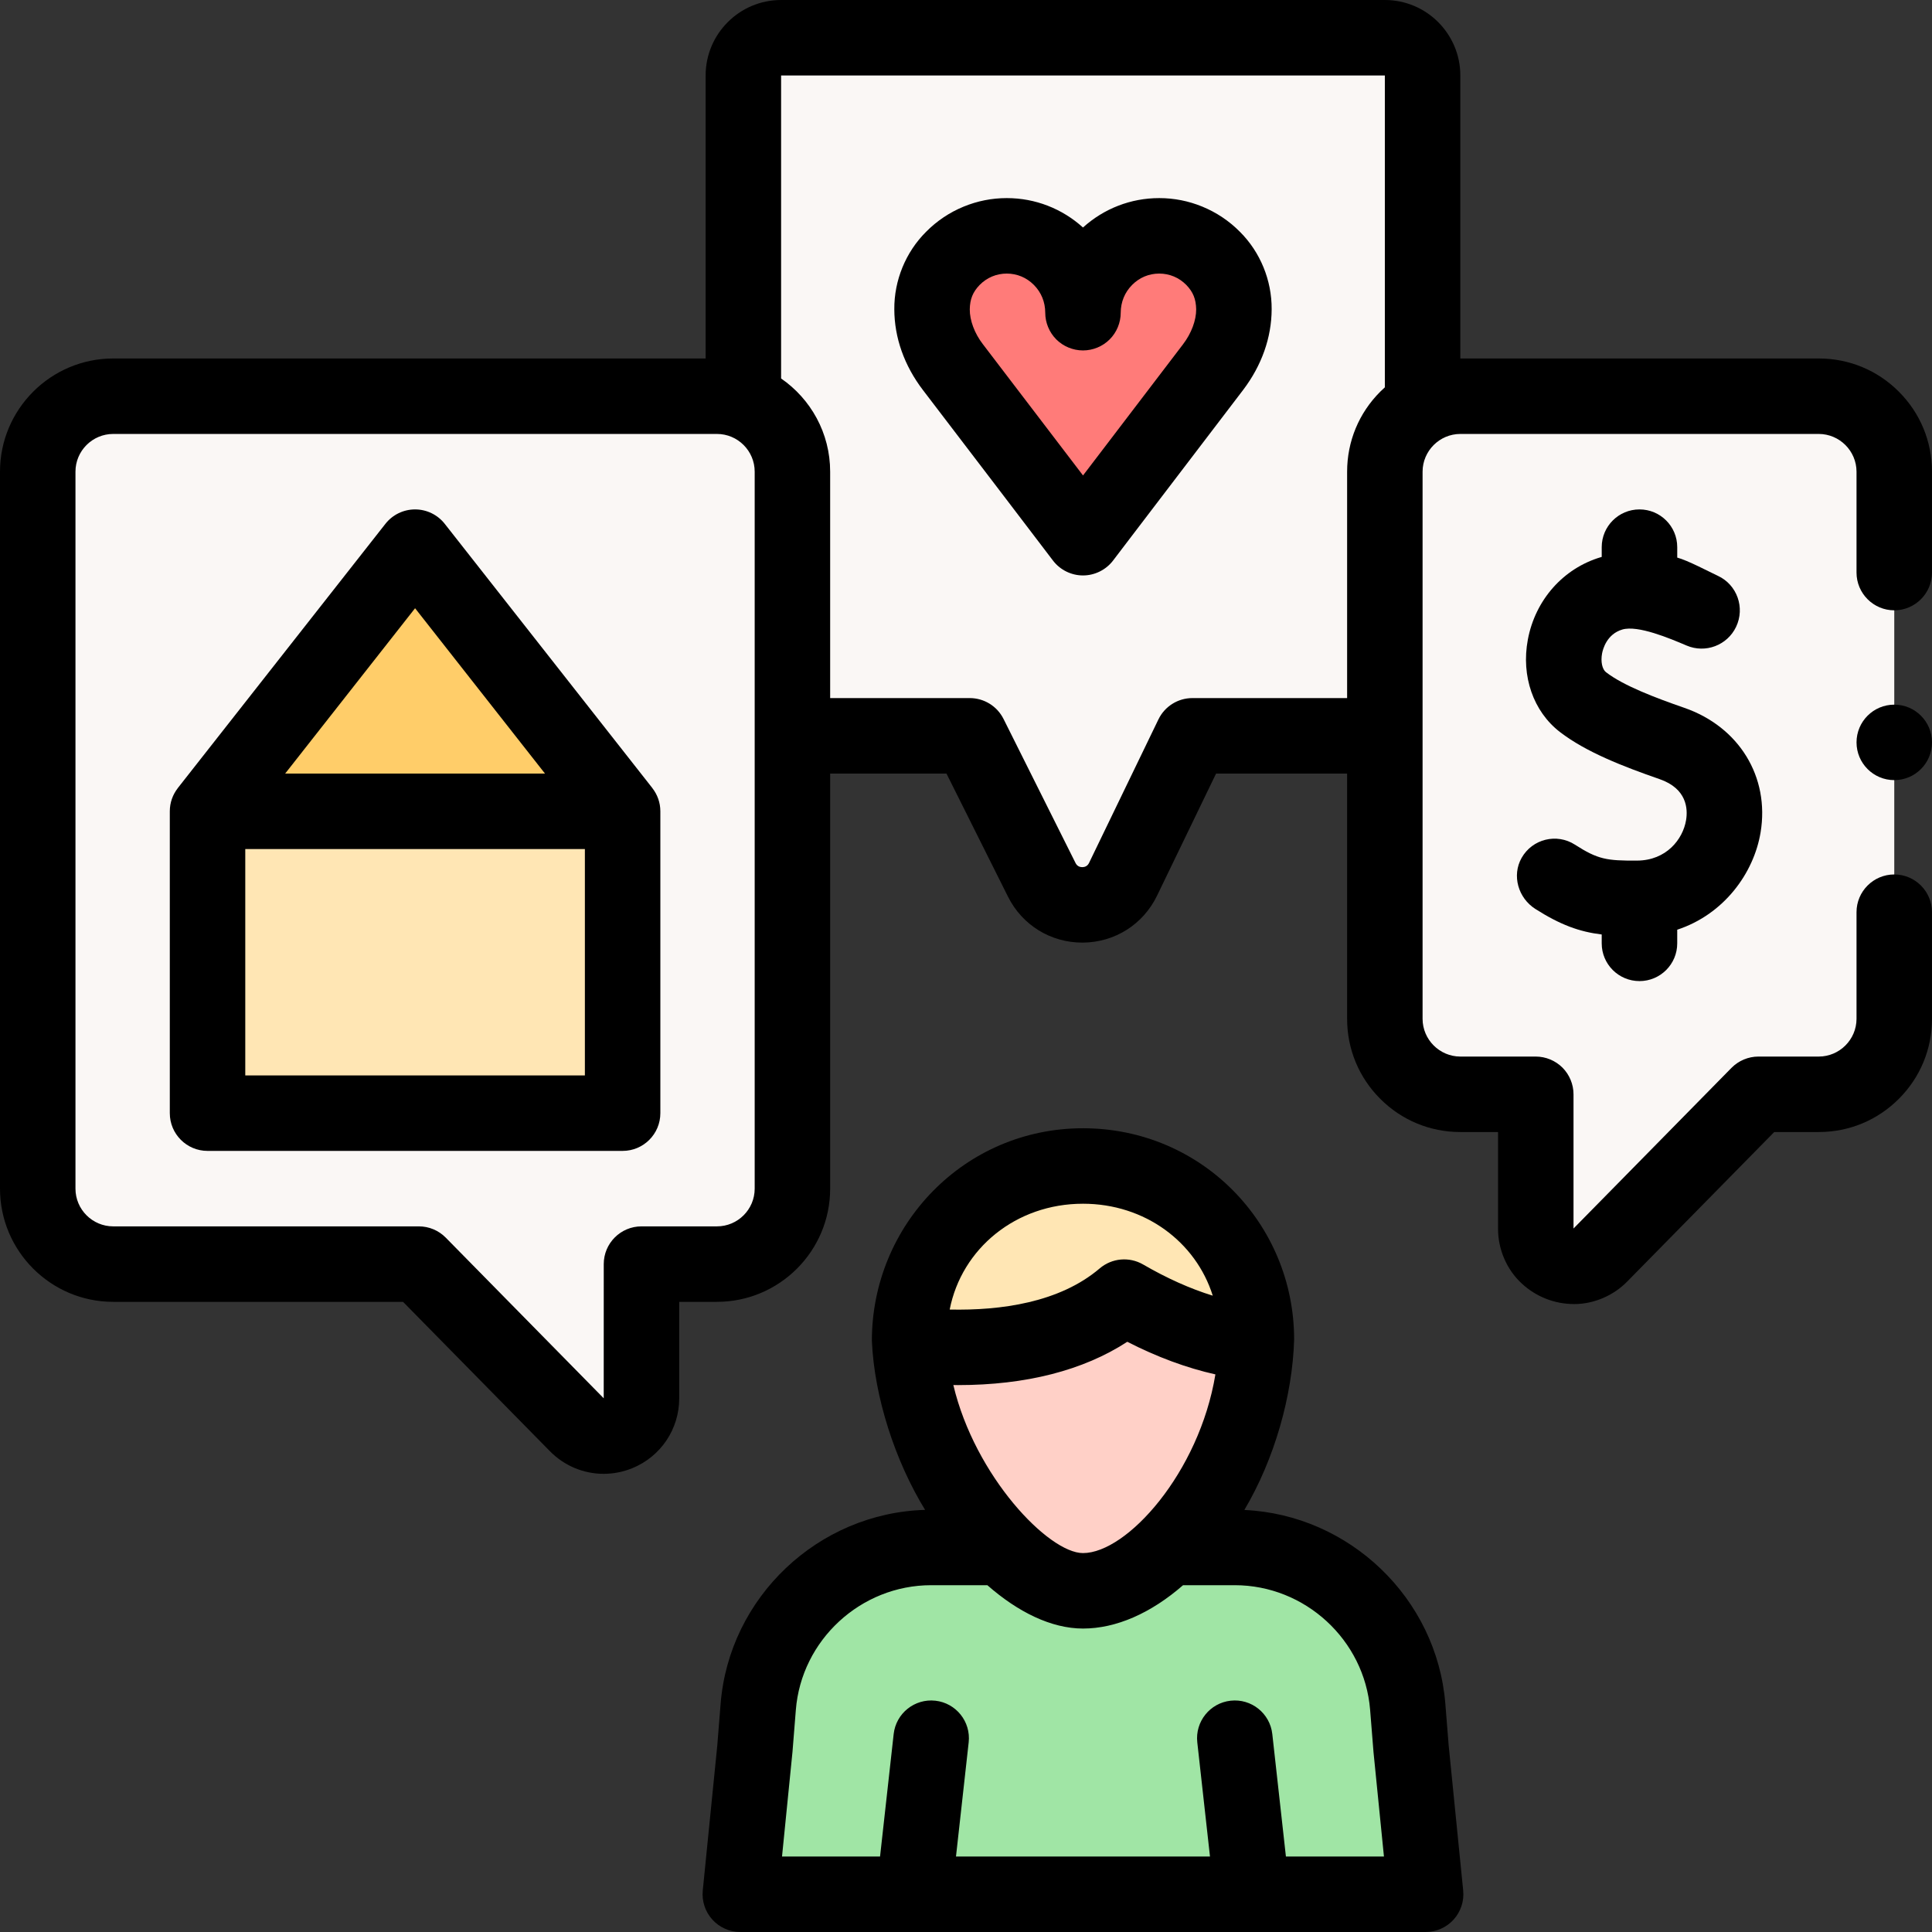 <svg id="Capa_1" enable-background="new 0 0 512 512" height="512" viewBox="0 0 512 512" width="512" xmlns="http://www.w3.org/2000/svg"><rect x="0" y="0" width="512" height="512" fill="#333333" stroke="none"/><g><g><g fill="#faf7f5"><path d="m367 195h-51l-18.378 38.024c-4.336 8.97-17.082 9.056-21.537.145l-19.085-38.169h-50c-5.523 0-10-4.477-10-10v-165c0-5.523 4.477-10 10-10h160c5.523 0 10 4.477 10 10v165c0 5.523-4.477 10-10 10z"/><path d="m482 290h-16l-41.87 42.579c-6.275 6.381-17.13 1.938-17.13-7.011v-35.568h-20c-11.046 0-20-8.954-20-20v-145c0-11.046 8.954-20 20-20h95c11.046 0 20 8.954 20 20v145c0 11.046-8.954 20-20 20z"/><path d="m30 335h81l41.87 42.579c6.275 6.381 17.13 1.938 17.13-7.011v-35.568h20c11.046 0 20-8.954 20-20v-190c0-11.046-8.954-20-20-20h-160c-11.046 0-20 8.954-20 20v190c0 11.046 8.954 20 20 20z"/></g><path d="m55 215 55-70 55 70z" fill="#ffcd69"/><path d="m55 215h110v80h-110z" fill="#ffe6b4"/><path d="m321.485 68.468c-7.888-7.957-20.677-7.957-28.565 0-3.944 3.979-5.916 9.193-5.916 14.408 0-5.214-1.972-10.429-5.916-14.408-7.888-7.957-20.677-7.957-28.565 0s-6.819 19.909 0 28.815c8.557 11.176 34.482 45.217 34.482 45.217s25.94-34.003 34.482-45.217c6.796-8.923 7.887-20.858-.002-28.815z" fill="#ff7b79"/><path d="m377.808 502h-181.616l3.857-38.547.884-11.06c1.863-23.671 21.673-42.299 45.836-42.299h80.463c24.124 0 43.908 18.568 45.827 42.184l.905 11.29z" fill="#a0e5a5"/><path d="m332.979 353.804c0 .678-.012 1.356-.035 2.033-.977 33.384-25.852 65.746-45.944 65.746-17.909 0-44.542-33.04-45.921-65.183-.034-.862-.057-1.735-.057-2.596-.001-25.378 20.586-44.804 45.978-44.804s45.979 19.426 45.979 44.804z" fill="#ffd0c7"/><path d="m332.979 353.804c0 .678-.012 1.356-.035 2.033-9.966-.885-21.668-4.342-35.024-12.085-15.69 13.361-38.864 14.452-56.842 12.648-.034-.862-.057-1.735-.057-2.596 0-25.378 20.587-44.804 45.979-44.804s45.979 19.426 45.979 44.804z" fill="#ffe6b4"/></g><g><path d="m503.21 103.79c-5.66-5.67-13.19-8.79-21.21-8.79h-95v-75c0-11.028-8.972-20-20-20h-160c-11.028 0-20 8.972-20 20v75h-157c-16.542 0-30 13.458-30 30v190c0 16.542 13.458 30 30 30h76.809l38.931 39.591c3.847 3.912 8.985 5.989 14.234 5.989 2.553 0 5.133-.492 7.603-1.502 7.547-3.089 12.424-10.354 12.424-18.51v-25.568h10c16.542 0 30-13.458 30-30v-110h30.819l16.319 32.646c3.759 7.509 11.285 12.155 19.672 12.154h.164c8.45-.061 15.98-4.825 19.65-12.427l15.648-32.373h34.727v65c0 8.02 3.12 15.55 8.79 21.21 5.66 5.67 13.19 8.79 21.21 8.79h10v25.57c-.04 5.49 2.31 10.94 6.29 14.58 3.76 3.49 8.66 5.42 13.78 5.44h.15c5.14 0 10.39-2.24 14.04-6l38.93-39.59h11.81c8.02 0 15.55-3.12 21.21-8.79 5.67-5.66 8.79-13.19 8.79-21.21v-28.26c0-5.52-4.49-10-10-10s-10 4.48-10 10v28.26c-.01 5.5-4.5 9.99-10 10h-16c-2.66 0-5.26 1.09-7.13 2.99l-41.87 42.58c0-.01 0-.01 0-.01v-35.56c0-2.63-1.07-5.21-2.93-7.07s-4.44-2.93-7.07-2.93h-20c-5.5-.01-9.99-4.5-10-10v-145c.01-5.5 4.5-9.99 10-10h95c5.5.01 9.99 4.5 10 10v26.74c0 5.51 4.49 10 10 10s10-4.49 10-10v-26.74c0-8.01-3.12-15.55-8.79-21.21zm-303.21 211.21c0 5.514-4.486 10-10 10h-20c-5.523 0-10 4.477-10 10l-.006 35.562-41.863-42.573c-1.88-1.912-4.449-2.989-7.13-2.989h-81.001c-5.514 0-10-4.486-10-10v-190c0-5.514 4.486-10 10-10h160c5.514 0 10 4.486 10 10zm116-130c-3.836 0-7.333 2.194-9.003 5.647l-18.382 38.025c-.358.742-.958 1.122-1.785 1.127-.006 0-.013 0-.02 0-.818 0-1.419-.372-1.785-1.102l-19.08-38.17c-1.694-3.386-5.157-5.527-8.945-5.527h-37v-60c0-10.234-5.154-19.283-13-24.7v-80.3h160v82.647c-.411.37-.816.749-1.21 1.143-5.67 5.66-8.79 13.19-8.79 21.21v60z"/><circle cx="502" cy="196.74" r="10"/><path d="m434.476 260c5.526 0 10.006-4.477 10.006-10v-3.617c12.412-4.087 20.307-15.008 22.091-25.791 2.433-14.705-5.689-27.97-20.208-33.009-7.653-2.656-16.104-5.854-20.753-9.435-1.018-.784-1.45-2.825-1.05-4.963.221-1.184 1.261-5.14 5.366-6.354 4.118-1.218 12.535 2.325 17.036 4.245 4.996 2.132 10.782-.058 13.118-4.96 2.412-5.063.265-11.147-4.823-13.514-2.323-1.08-7.949-4.074-10.776-4.835v-2.767c0-5.523-4.48-10-10.006-10s-10.006 4.477-10.006 10v2.596c-.074.021-.148.036-.221.058-9.975 2.95-17.393 11.328-19.36 21.864-1.804 9.665 1.457 19.042 8.509 24.473 6.901 5.314 16.768 9.141 26.402 12.485 7.261 2.52 7.521 7.882 7.029 10.854-.85 5.137-5.263 10.688-12.946 10.738-8.104.051-10.412-.305-16.512-4.223-4.808-3.089-11.273-1.541-14.128 3.504-2.646 4.675-.9 10.646 3.634 13.529 6.649 4.227 11.662 6.051 17.592 6.772v2.35c-.001 5.523 4.479 10 10.006 10z"/><path d="m172.863 208.822-55-70c-1.896-2.413-4.794-3.822-7.863-3.822s-5.967 1.409-7.863 3.822l-55 70c-.018.022-.026.044-.039.066-1.311 1.691-2.098 3.807-2.098 6.112v80c0 5.523 4.477 10 10 10h110c5.523 0 10-4.477 10-10v-80c0-2.309-.79-4.428-2.104-6.121-.012-.019-.017-.037-.033-.057zm-62.863-47.636 34.425 43.814h-68.85zm45 123.814h-90v-60h90z"/><path d="m328.58 61.42c-2.86-2.89-6.22-5.13-9.97-6.67-3.63-1.49-7.46-2.25-11.36-2.25h-.09c-7.46 0-14.61 2.77-20.16 7.79-5.54-5.02-12.69-7.79-20.15-7.79h-.09c-3.91 0-7.73.76-11.37 2.25-3.75 1.54-7.11 3.79-9.97 6.68-5.41 5.39-8.48 12.88-8.42 20.54.02 7.52 2.64 14.92 7.58 21.39 4.22 5.51 12.7 16.63 20.44 26.78 5.89 7.73 11.12 14.59 13.14 17.25.57.75.89 1.16.89 1.17 1.88 2.47 4.85 3.94 7.95 3.94h.01c3.09 0 6.07-1.47 7.95-3.93.01-.03 1.94-2.55 4.85-6.37 8.18-10.72 23.4-30.68 29.63-38.86 4.92-6.48 7.54-13.88 7.56-21.39.05-7.66-3.01-15.14-8.41-20.52-.01-.01-.01-.01-.01-.01zm-15.05 29.8c-4.37 5.74-12.96 17.01-20.44 26.81l-6.08 7.97c-9.19-12.06-21.24-27.86-26.55-34.8-2.19-2.84-3.48-6.29-3.46-9.23.05-2.71.81-4.58 2.62-6.46 1.95-1.96 4.43-3 7.18-3.01 2.75.01 5.24 1.05 7.19 3.01 1.96 1.98 3 4.53 3.01 7.37 0 2.63 1.07 5.21 2.93 7.07s4.44 2.92 7.07 2.92c2.64 0 5.21-1.06 7.07-2.92 1.87-1.86 2.93-4.44 2.93-7.07.02-2.84 1.06-5.39 3.02-7.37 1.95-1.96 4.43-3 7.18-3.01 2.75.01 5.24 1.05 7.18 3.01.01 0 .01 0 .01.01 1.8 1.87 2.55 3.74 2.61 6.43.02 2.94-1.28 6.41-3.47 9.27z"/><path d="m387.759 501.004-3.835-38.332-.898-11.203c-2.271-27.962-25.429-50.041-53.259-51.312 7.999-13.49 12.758-30.316 13.192-45.167 0-30.731-24.569-55.99-55.959-55.99s-55.946 25.585-55.946 56.316c.637 14.859 6.134 31.835 14.106 44.818-28.309.819-51.965 23.125-54.196 51.463l-.876 10.961-3.847 38.446c-.281 2.812.64 5.61 2.536 7.706 1.896 2.095 4.589 3.29 7.415 3.29h181.617c2.825 0 5.519-1.195 7.415-3.29 1.895-2.095 2.816-4.895 2.535-7.706zm-100.759-182.004c16.401 0 29.912 10.103 34.394 24.367-5.957-1.835-12.129-4.598-18.459-8.267-3.666-2.125-8.272-1.709-11.499 1.038-10.63 9.052-26.175 11.194-39.758 10.907 3.169-16.173 17.545-28.045 35.322-28.045zm35.094 45.23c-4.298 26.063-23.442 47.354-35.094 47.354-9.115 0-28.622-20.349-34.355-44.535.415.004.835.017 1.247.017 17.975 0 33.208-3.893 44.85-11.478 7.91 4.046 15.72 6.934 23.352 8.642zm18.686 127.77-3.609-32.462c-.611-5.489-5.559-9.447-11.044-8.834-5.489.61-9.444 5.555-8.834 11.044l3.363 30.252h-67.312l3.364-30.252c.61-5.489-3.345-10.434-8.834-11.044-5.485-.606-10.433 3.346-11.044 8.834l-3.61 32.462h-25.979s2.77-27.683 2.775-27.75l.885-11.072c1.46-18.551 17.215-33.083 35.867-33.083h14.888c8.12 7.128 16.962 11.488 25.344 11.488 8.809 0 18.013-4.073 26.521-11.488h13.71c18.605 0 34.357 14.492 35.858 32.982l.905 11.29c.006.067 2.764 27.633 2.764 27.633z"/></g></g></svg>